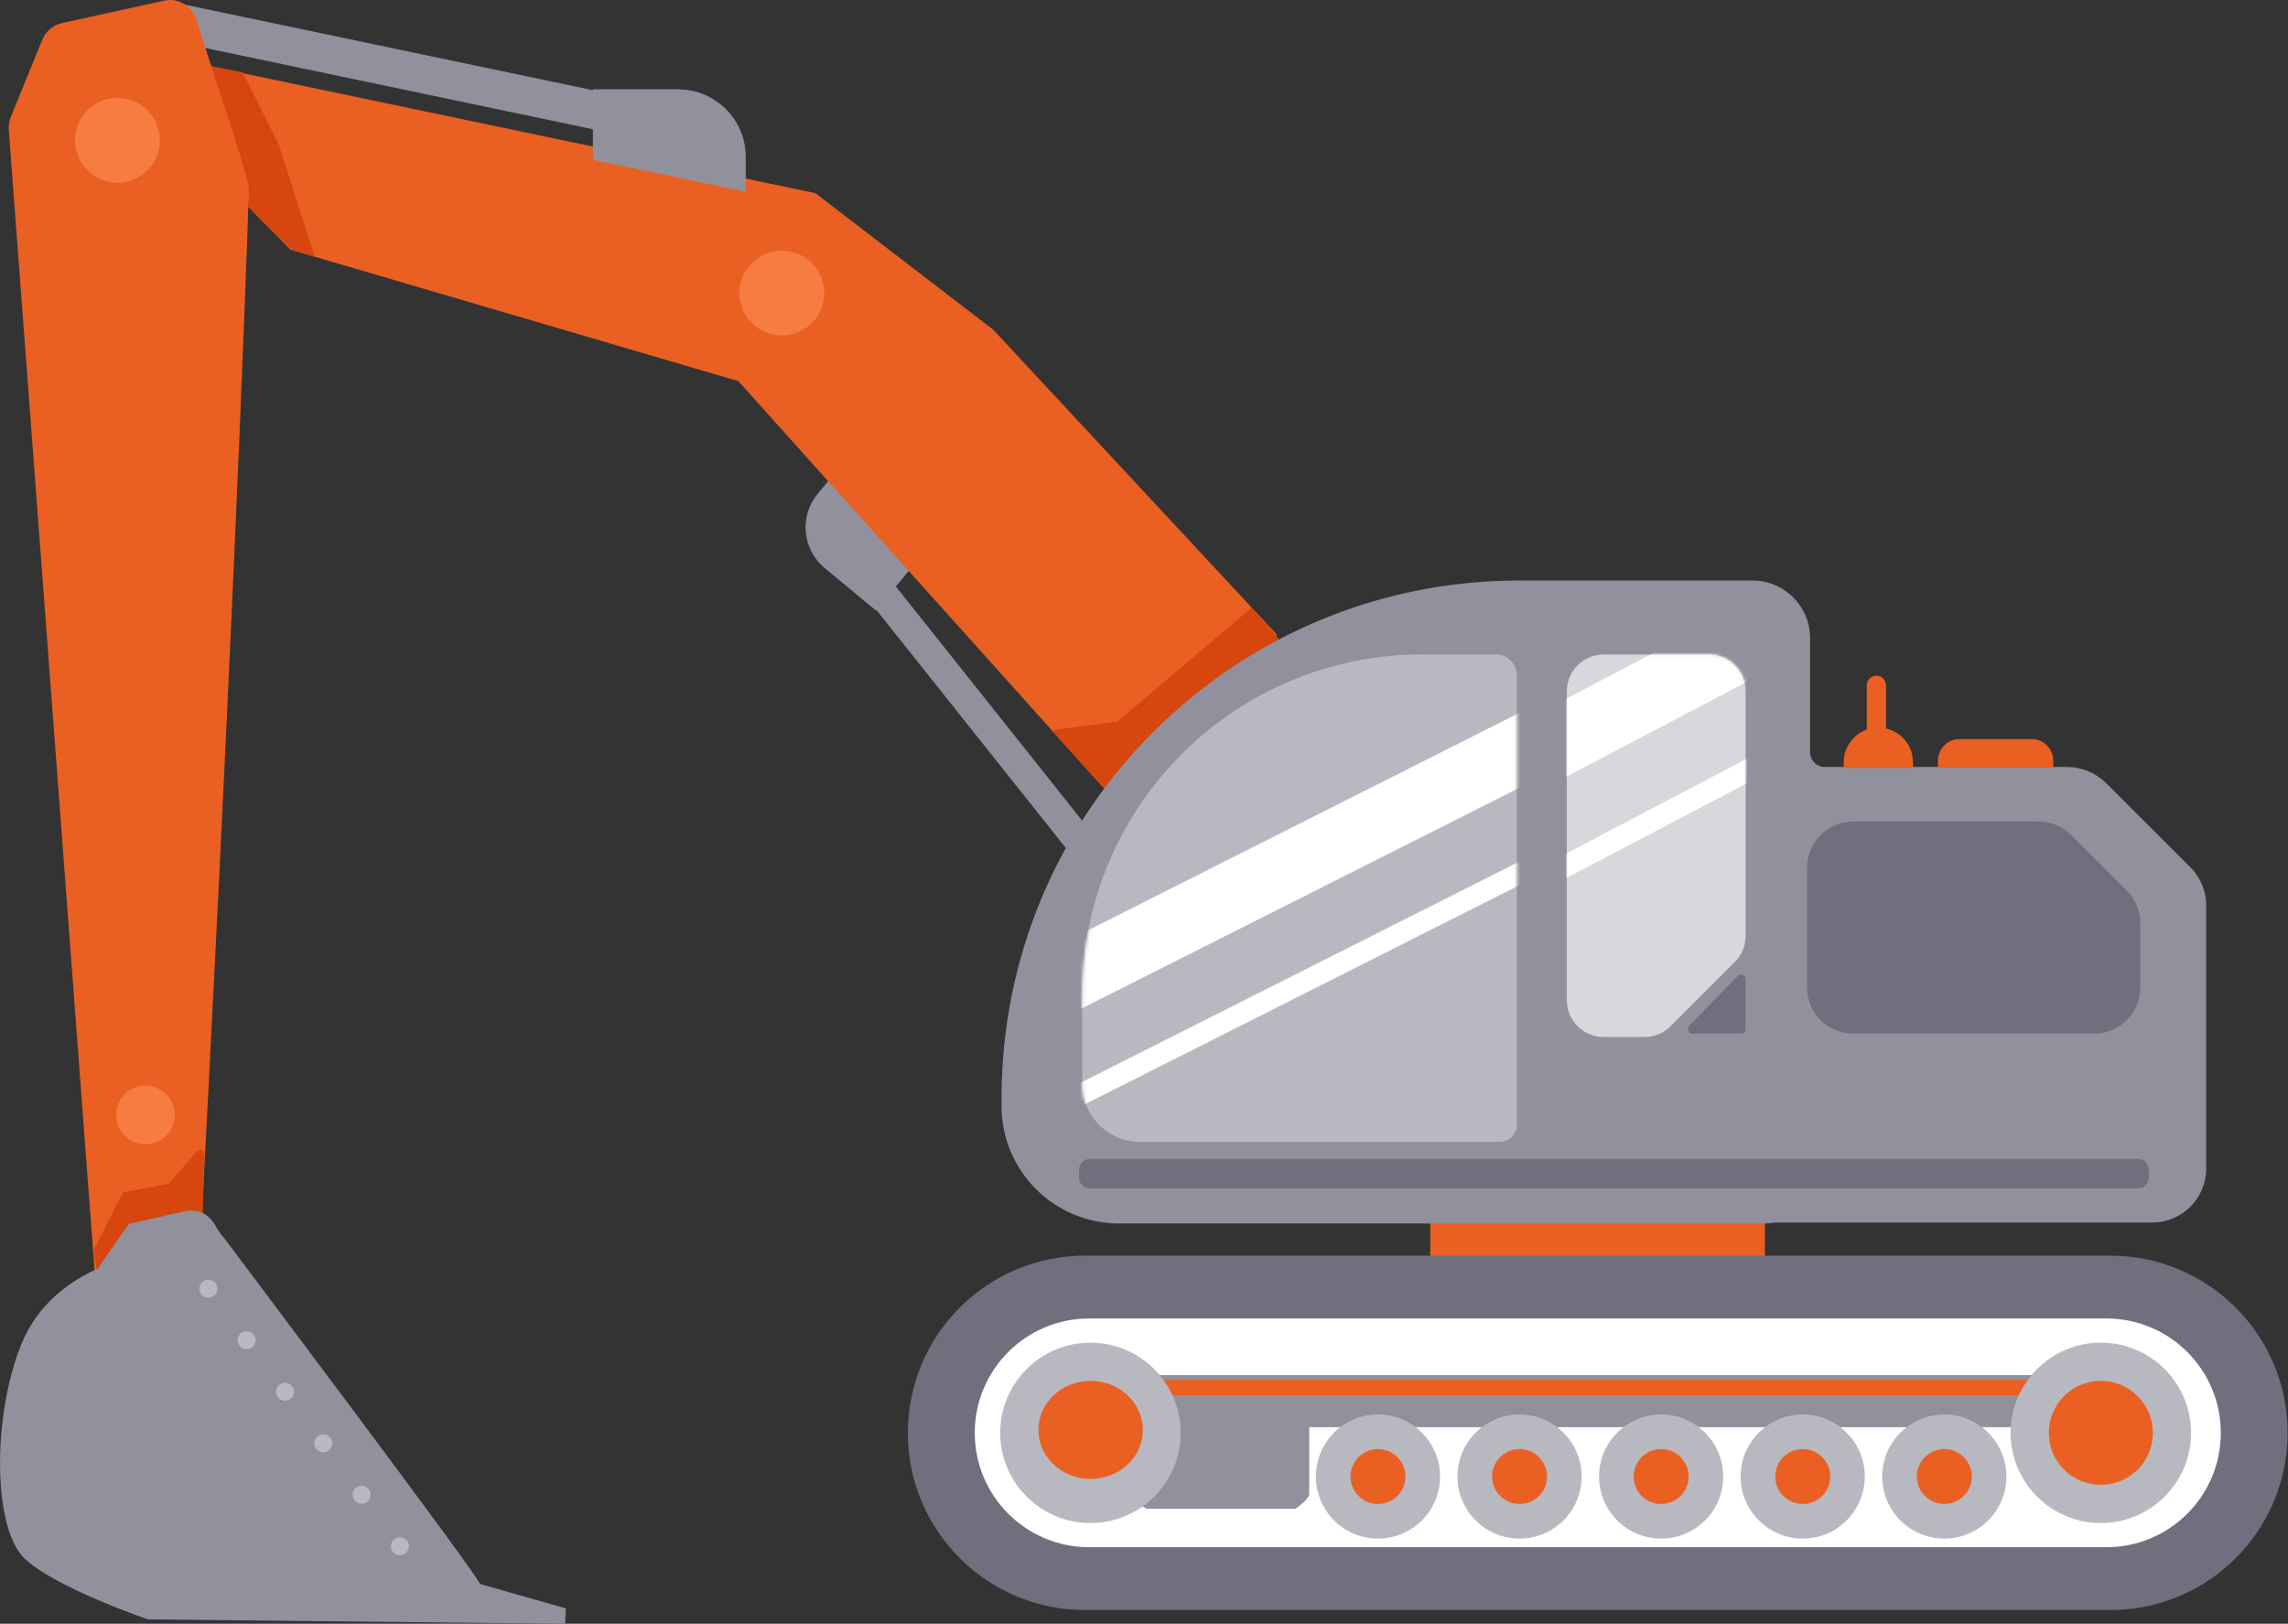 <svg width="717" height="509" viewBox="0 0 717 509" fill="none" xmlns="http://www.w3.org/2000/svg">
<rect x="0" y="0" width="717" height="509" fill="#333333" stroke="none"/>
<g clip-path="url(#clip0_34_128)">
<path d="M256.26 154.77L261.7 148.21L285.49 178.11L274.49 191.37L258.43 178.05C251.4 172.22 250.43 161.8 256.26 154.77Z" fill="#91919D"/>
<path d="M280.054 182.976L272.737 188.796L349.194 284.916L356.511 279.096L280.054 182.976Z" fill="#91919D"/>
<path d="M553.07 381.13H448.22V398.34H553.07V381.13Z" fill="#EA6022"/>
<path d="M400.19 199C381.05 214.45 365.15 233.76 353.69 255.74C312.92 210.31 272.14 164.89 231.37 119.47C184.59 105.72 137.8 91.98 91.01 78.23C75.93 62.93 60.86 47.63 45.78 32.33C42.27 26.35 38.76 20.38 35.26 14.4L255.52 60.55C274.09 74.81 292.66 89.08 311.24 103.34L400.2 199.01L400.19 199Z" fill="#EA6022"/>
<path d="M340.89 241.49L355.42 257.5L384.02 216.92L401.32 200.96L392.26 190.48C378.21 202.4 364.15 214.32 350.1 226.23C343.23 227.12 336.35 228 329.48 228.89C333.28 233.09 337.09 237.29 340.89 241.49Z" fill="#D6460E"/>
<path d="M212.52 28H185.8V28.27L52.12 0.25L49.66 11.97L185.8 40.51V50.07L233.69 60.1V49.18C233.69 37.49 224.21 28.01 212.52 28.01V28Z" fill="#91919D"/>
<path d="M691.36 283.76V366.31C691.36 375.65 683.79 383.22 674.45 383.22H556.41C556.13 383.22 555.85 383.25 555.58 383.3C554.77 383.45 553.94 383.52 553.09 383.52H350.66C330.34 383.52 313.86 367.04 313.86 346.72V344.17C313.86 254.59 386.48 181.97 476.06 181.97H549.17C559.15 181.97 567.24 190.06 567.24 200.04V235.84C567.24 238.37 569.29 240.42 571.82 240.42H647.7C652.34 240.42 656.8 242.27 660.08 245.55L686.47 271.94C689.61 275.08 691.37 279.33 691.37 283.76H691.36Z" fill="#91919D"/>
<path d="M445.62 205.16H468.8C472.41 205.16 475.34 208.09 475.34 211.7V352.52C475.34 355.51 472.91 357.94 469.92 357.94H357.25C347.27 357.94 339.16 349.83 339.16 339.85V311.62C339.16 252.86 386.86 205.16 445.62 205.16Z" fill="#B8B9C0"/>
<path d="M547.04 216.7V293.38C547.04 296.44 545.82 299.37 543.66 301.54L523.51 321.69C521.35 323.85 518.41 325.07 515.35 325.07H502.54C496.17 325.07 491 319.9 491 313.53V216.7C491 210.33 496.17 205.16 502.54 205.16H535.5C541.87 205.16 547.04 210.33 547.04 216.7Z" fill="#D7D7DC"/>
<mask id="mask0_34_128" style="mask-type:luminance" maskUnits="userSpaceOnUse" x="491" y="205" width="57" height="121">
<path d="M547.04 216.7V293.38C547.04 296.44 545.82 299.37 543.66 301.54L523.51 321.69C521.35 323.85 518.41 325.07 515.35 325.07H502.54C496.17 325.07 491 319.9 491 313.53V216.7C491 210.33 496.17 205.16 502.54 205.16H535.5C541.87 205.16 547.04 210.33 547.04 216.7Z" fill="white"/>
</mask>
<g mask="url(#mask0_34_128)">
<path d="M575.942 174.32L394.197 269.738L404.266 288.916L586.01 193.498L575.942 174.32Z" fill="white"/>
<path d="M586.46 217.327L404.715 312.745L407.89 318.792L589.634 223.374L586.46 217.327Z" fill="white"/>
</g>
<path d="M591.03 228.34V214.81C591.03 213.15 589.68 211.8 588.02 211.8C586.36 211.8 585.01 213.15 585.01 214.81V228.7C580.8 230.19 577.78 234.2 577.78 238.92V240.73H599.47V238.92C599.47 233.76 595.86 229.45 591.03 228.35V228.34Z" fill="#EA6022"/>
<path d="M614.08 231.67H636.66C640.41 231.67 643.45 234.71 643.45 238.46V240.71H607.3V238.46C607.3 234.71 610.34 231.67 614.09 231.67H614.08Z" fill="#EA6022"/>
<path d="M66.06 20.68C69.39 21.35 72.71 22.01 76.04 22.68C79.81 30.22 83.58 37.76 87.35 45.3C91.12 57.05 94.89 68.8 98.66 80.56C96.44 79.89 94.23 79.23 92.01 78.56C89.17 76.16 86.27 73.5 83.36 70.58C74.79 61.96 68.36 53.21 63.55 45.39L66.07 20.69L66.06 20.68Z" fill="#D6460E"/>
<path d="M37.45 412.15C32.9 409.72 30.19 405.62 30.06 403.88C20.96 282.84 11.86 161.81 2.76 40.78C2.65 39.34 2.88 37.89 3.42 36.57C6.69 28.55 9.96 20.54 13.23 12.52C14.33 9.82 16.63 7.85 19.4 7.24C30.1 4.89 40.8 2.54 51.5 0.2C55.88 -0.76 60.26 1.89 61.63 6.33C68.46 28.52 78.08 55.7 77.98 59.41C77.04 91.94 71.74 225.76 61.73 409.04C55.63 412.24 45.4 416.39 37.46 412.15H37.45Z" fill="#EA6022"/>
<mask id="mask1_34_128" style="mask-type:luminance" maskUnits="userSpaceOnUse" x="339" y="205" width="137" height="153">
<path d="M446.8 205.16H468.8C472.41 205.16 475.34 208.09 475.34 211.7V352.52C475.34 355.51 472.91 357.94 469.92 357.94H357.25C347.27 357.94 339.16 349.83 339.16 339.85V312.8C339.16 253.39 387.39 205.16 446.8 205.16Z" fill="white"/>
</mask>
<g mask="url(#mask1_34_128)">
<path d="M514.22 227.74L332.49 319.39L322.42 300.97L504.15 209.32L514.22 227.74Z" fill="white"/>
<path d="M517.84 256.44L336.11 348.09L332.93 342.28L514.67 250.63L517.84 256.44Z" fill="white"/>
</g>
<path d="M29.5 391.52L38.2 374.36C38.4 373.97 38.77 373.69 39.2 373.61L52.44 371.17C52.76 371.11 53.05 370.94 53.26 370.7L61.53 360.99C62.39 359.98 64.05 360.61 64.02 361.94L63.42 385.54C63.41 386.04 63.13 386.5 62.69 386.74L33 403.02C32.14 403.49 31.08 402.97 30.93 402.01L29.37 392.39C29.32 392.09 29.37 391.79 29.5 391.52Z" fill="#D6460E"/>
<path d="M150.36 496.49C151.59 496.17 70.4 388.31 70.4 388.31C70.4 388.31 68.55 386.32 67.16 383.56C66.76 383.02 66.34 382.49 65.88 381.98C64.03 379.97 61.73 379.56 59.26 379.42C52.94 380.79 46.63 382.2 40.35 383.69C35.63 390.36 31.09 397.01 30.67 397.66C22.7 401.17 11.72 408.31 6.38 422.1C-2.56 445.18 -2.08 479.36 7.77 488.61C17.62 497.85 46.35 507.62 46.35 507.62L177.09 509L177.31 504.18L150.37 496.5L150.36 496.49Z" fill="#91919D"/>
<path d="M65.29 406.79C66.842 406.79 68.1 405.532 68.1 403.98C68.1 402.428 66.842 401.17 65.29 401.17C63.738 401.17 62.48 402.428 62.48 403.98C62.48 405.532 63.738 406.79 65.29 406.79Z" fill="#B8B9C0"/>
<path d="M77.29 422.93C78.842 422.93 80.1 421.672 80.1 420.12C80.1 418.568 78.842 417.31 77.29 417.31C75.738 417.31 74.48 418.568 74.48 420.12C74.48 421.672 75.738 422.93 77.29 422.93Z" fill="#B8B9C0"/>
<path d="M89.3 439.07C90.852 439.07 92.11 437.812 92.11 436.26C92.11 434.708 90.852 433.45 89.3 433.45C87.748 433.45 86.49 434.708 86.49 436.26C86.49 437.812 87.748 439.07 89.3 439.07Z" fill="#B8B9C0"/>
<path d="M101.31 455.22C102.862 455.22 104.12 453.962 104.12 452.41C104.12 450.858 102.862 449.6 101.31 449.6C99.758 449.6 98.5 450.858 98.5 452.41C98.5 453.962 99.758 455.22 101.31 455.22Z" fill="#B8B9C0"/>
<path d="M113.31 471.36C114.862 471.36 116.12 470.102 116.12 468.55C116.12 466.998 114.862 465.74 113.31 465.74C111.758 465.74 110.5 466.998 110.5 468.55C110.5 470.102 111.758 471.36 113.31 471.36Z" fill="#B8B9C0"/>
<path d="M125.32 487.5C126.872 487.5 128.13 486.242 128.13 484.69C128.13 483.138 126.872 481.88 125.32 481.88C123.768 481.88 122.51 483.138 122.51 484.69C122.51 486.242 123.768 487.5 125.32 487.5Z" fill="#B8B9C0"/>
<path d="M36.79 57.27C44.135 57.27 50.09 51.315 50.09 43.97C50.09 36.624 44.135 30.67 36.79 30.67C29.445 30.67 23.49 36.624 23.49 43.97C23.49 51.315 29.445 57.27 36.79 57.27Z" fill="#F67C42"/>
<path d="M245 105.16C252.345 105.16 258.3 99.205 258.3 91.86C258.3 84.515 252.345 78.56 245 78.56C237.655 78.56 231.7 84.515 231.7 91.86C231.7 99.205 237.655 105.16 245 105.16Z" fill="#F67C42"/>
<path d="M45.58 358.66C50.644 358.66 54.75 354.555 54.75 349.49C54.75 344.426 50.644 340.32 45.58 340.32C40.516 340.32 36.41 344.426 36.41 349.49C36.41 354.555 40.516 358.66 45.58 358.66Z" fill="#F67C42"/>
<path d="M669.89 363.26H341.63C339.697 363.26 338.13 364.827 338.13 366.76V369.07C338.13 371.003 339.697 372.57 341.63 372.57H669.89C671.823 372.57 673.39 371.003 673.39 369.07V366.76C673.39 364.827 671.823 363.26 669.89 363.26Z" fill="#6F6F7E"/>
<path d="M670.73 289.45V309.53C670.73 317.53 664.24 324.02 656.24 324.02H580.78C572.78 324.02 566.29 317.53 566.29 309.53V271.99C566.29 263.99 572.78 257.5 580.78 257.5H638.78C642.62 257.5 646.31 259.03 649.03 261.74L666.49 279.2C669.21 281.92 670.73 285.6 670.73 289.45Z" fill="#6F6F7E"/>
<path d="M530.43 324.02H545.59C546.39 324.02 547.03 323.37 547.03 322.58V306.94C547.03 305.64 545.45 305 544.55 305.93L529.39 321.57C528.5 322.49 529.15 324.02 530.43 324.02Z" fill="#6F6F7E"/>
<path d="M661.34 393.61H340.04C309.366 393.61 284.5 418.476 284.5 449.15V449.16C284.5 479.834 309.366 504.7 340.04 504.7H661.34C692.014 504.7 716.88 479.834 716.88 449.16V449.15C716.88 418.476 692.014 393.61 661.34 393.61Z" fill="#6F6F7E"/>
<path d="M660.09 413.3H341.31C321.511 413.3 305.46 429.351 305.46 449.15C305.46 468.949 321.511 485 341.31 485H660.09C679.889 485 695.94 468.949 695.94 449.15C695.94 429.351 679.889 413.3 660.09 413.3Z" fill="white"/>
<path d="M337.97 431.04H649.34C649.34 431.04 648.77 440.49 652.04 447.37H410.27V468.55C410.27 468.55 410.19 469.93 405.98 472.94H359.29L347.38 465.5L337.97 431.04Z" fill="#91919D"/>
<path d="M349.36 463.22L341.9 432.56H645.99V437.37H351.57L359.28 469.43L349.36 463.22Z" fill="#EA6022"/>
<path d="M341.71 477.42C357.323 477.42 369.98 464.763 369.98 449.15C369.98 433.537 357.323 420.88 341.71 420.88C326.097 420.88 313.44 433.537 313.44 449.15C313.44 464.763 326.097 477.42 341.71 477.42Z" fill="#B8B9C0"/>
<path d="M584.38 462.85C584.38 473.59 575.68 482.3 564.93 482.3C554.18 482.3 545.47 473.59 545.47 462.85C545.47 452.11 554.18 443.39 564.93 443.39C575.68 443.39 584.38 452.1 584.38 462.85Z" fill="#B8B9C0"/>
<path d="M573.55 462.85C573.55 467.61 569.69 471.46 564.93 471.46C560.17 471.46 556.32 467.6 556.32 462.85C556.32 458.1 560.18 454.23 564.93 454.23C569.68 454.23 573.55 458.09 573.55 462.85Z" fill="#EA6022"/>
<path d="M628.75 462.85C628.75 473.59 620.05 482.3 609.3 482.3C598.55 482.3 589.84 473.59 589.84 462.85C589.84 452.11 598.55 443.39 609.3 443.39C620.05 443.39 628.75 452.1 628.75 462.85Z" fill="#B8B9C0"/>
<path d="M617.92 462.85C617.92 467.61 614.06 471.46 609.3 471.46C604.54 471.46 600.69 467.6 600.69 462.85C600.69 458.1 604.55 454.23 609.3 454.23C614.05 454.23 617.92 458.09 617.92 462.85Z" fill="#EA6022"/>
<path d="M540.01 462.85C540.01 473.59 531.31 482.3 520.56 482.3C509.81 482.3 501.1 473.59 501.1 462.85C501.1 452.11 509.81 443.39 520.56 443.39C531.31 443.39 540.01 452.1 540.01 462.85Z" fill="#B8B9C0"/>
<path d="M529.18 462.85C529.18 467.61 525.32 471.46 520.56 471.46C515.8 471.46 511.95 467.6 511.95 462.85C511.95 458.1 515.81 454.23 520.56 454.23C525.31 454.23 529.18 458.09 529.18 462.85Z" fill="#EA6022"/>
<path d="M495.64 462.85C495.64 473.59 486.94 482.3 476.19 482.3C465.44 482.3 456.73 473.59 456.73 462.85C456.73 452.11 465.44 443.39 476.19 443.39C486.94 443.39 495.64 452.1 495.64 462.85Z" fill="#B8B9C0"/>
<path d="M484.81 462.85C484.81 467.61 480.95 471.46 476.19 471.46C471.43 471.46 467.58 467.6 467.58 462.85C467.58 458.1 471.44 454.23 476.19 454.23C480.94 454.23 484.81 458.09 484.81 462.85Z" fill="#EA6022"/>
<path d="M451.27 462.85C451.27 473.59 442.57 482.3 431.82 482.3C421.07 482.3 412.36 473.59 412.36 462.85C412.36 452.11 421.07 443.39 431.82 443.39C442.57 443.39 451.27 452.1 451.27 462.85Z" fill="#B8B9C0"/>
<path d="M440.44 462.85C440.44 467.61 436.58 471.46 431.82 471.46C427.06 471.46 423.21 467.6 423.21 462.85C423.21 458.1 427.07 454.23 431.82 454.23C436.57 454.23 440.44 458.09 440.44 462.85Z" fill="#EA6022"/>
<path d="M658.35 477.42C673.963 477.42 686.62 464.763 686.62 449.15C686.62 433.537 673.963 420.88 658.35 420.88C642.737 420.88 630.08 433.537 630.08 449.15C630.08 464.763 642.737 477.42 658.35 477.42Z" fill="#B8B9C0"/>
<path d="M658.35 472.76C671.389 472.76 681.96 462.189 681.96 449.15C681.96 436.11 671.389 425.54 658.35 425.54C645.311 425.54 634.74 436.11 634.74 449.15C634.74 462.189 645.311 472.76 658.35 472.76Z" fill="#B8B9C0"/>
<path d="M658.35 465.45C667.352 465.45 674.65 458.152 674.65 449.15C674.65 440.148 667.352 432.85 658.35 432.85C649.348 432.85 642.05 440.148 642.05 449.15C642.05 458.152 649.348 465.45 658.35 465.45Z" fill="#EA6022"/>
<path d="M341.78 463.6C350.821 463.6 358.15 456.719 358.15 448.23C358.15 439.741 350.821 432.86 341.78 432.86C332.739 432.86 325.41 439.741 325.41 448.23C325.41 456.719 332.739 463.6 341.78 463.6Z" fill="#EA6022"/>
</g>
<defs>
<clipPath id="clip0_34_128">
<rect width="716.89" height="508.99" fill="white"/>
</clipPath>
</defs>
</svg>
